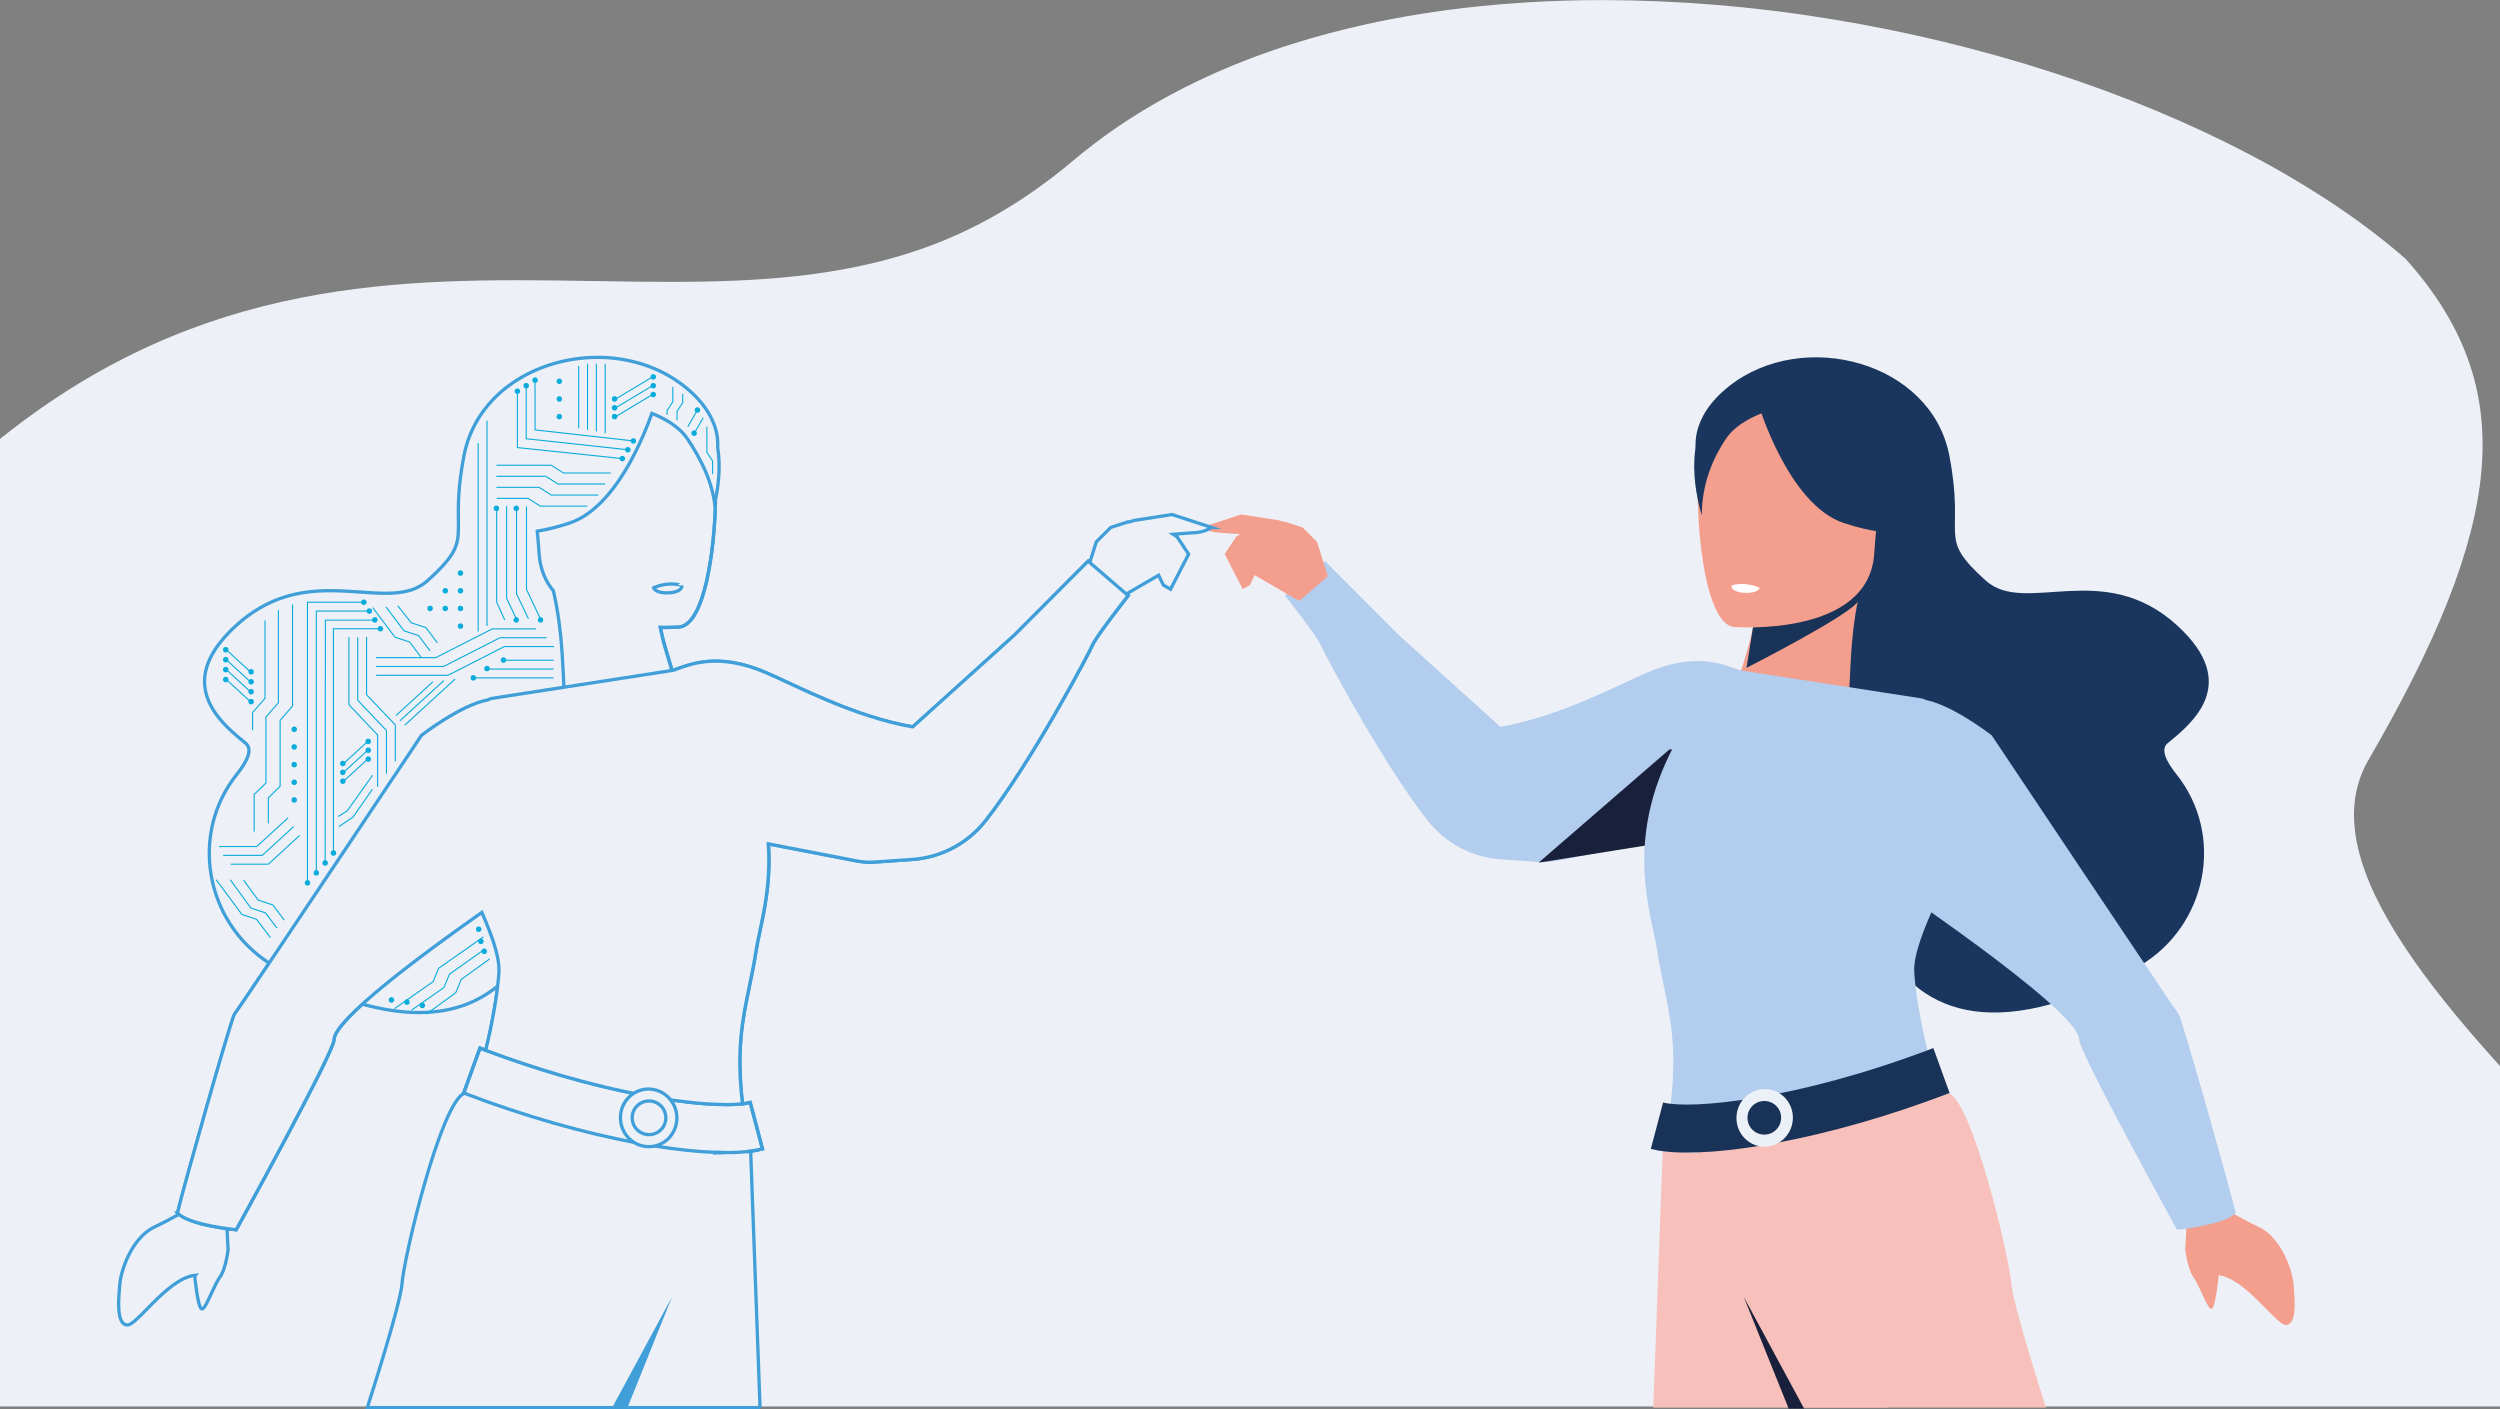 <?xml version="1.0" encoding="iso-8859-1"?>
<svg xmlns="http://www.w3.org/2000/svg" version="1.1" width="408" height="230" viewBox="0 0 408 230"><rect x="0" y="0" width="408" height="230" fill="#808080" stroke="none"/><svg xmlns:xlink="http://www.w3.org/1999/xlink" version="1.1" id="Ebene_1" x="-45" y="0" width="499" height="230" viewBox="0 0 2767.74 1275.56" style="enable-background:new 0 0 2767.74 1275.56;" xml:space="preserve">
<g id="Gruppe_1067">
	<path id="Differenzmenge_14" style="fill:#EDF1F7;" d="M2767.74,1273.06H0c3.51-9.68,7.47-19.45,11.79-29.03   c4.43-9.83,9.35-19.75,14.62-29.48c5.41-9.97,11.34-20.02,17.64-29.88c6.45-10.09,13.46-20.26,20.84-30.22   c7.55-10.2,15.7-20.47,24.22-30.52c8.71-10.28,18.06-20.63,27.78-30.76c9.93-10.35,20.54-20.76,31.52-30.95   c11.21-10.4,23.13-20.85,35.44-31.08c6.09-5.04,11.9-10.4,17.42-16.05c5.03-5.16,9.74-10.61,14.12-16.33   c4.04-5.29,7.73-10.83,11.04-16.6c3.11-5.42,5.85-11.05,8.19-16.85c2.24-5.56,4.09-11.27,5.54-17.08   c1.42-5.69,2.46-11.47,3.12-17.3c0.65-5.81,0.96-11.66,0.91-17.51c-0.05-5.91-0.41-11.82-1.07-17.7   c-1.43-12.15-3.85-24.16-7.24-35.91c-3.55-12.38-7.74-24.56-12.58-36.49c-9.77-24.49-22.18-49.77-34.18-74.22l0,0   c-11.92-24.29-24.24-49.4-34.23-74.16c-5.38-13.34-9.66-25.47-13.08-37.1c-3.63-12.1-6.36-24.46-8.15-36.97   c-0.87-6.24-1.44-12.43-1.7-18.4c-0.27-6.11-0.22-12.22,0.15-18.32c0.38-6.11,1.13-12.2,2.23-18.23c1.12-6.13,2.62-12.18,4.5-18.12   c1.95-6.14,4.28-12.15,6.99-18c2.86-6.15,6.1-12.12,9.69-17.87c3.85-6.15,8.06-12.06,12.6-17.72c4.93-6.13,10.17-11.98,15.72-17.55   c11.21-11.29,22.69-22.21,34.12-32.48c11.19-10.06,22.66-19.77,34.08-28.86c11.17-8.9,22.62-17.46,34.03-25.45   c11.14-7.8,22.57-15.29,33.96-22.25c11.11-6.79,22.51-13.27,33.88-19.26c11.07-5.83,22.43-11.38,33.79-16.48   c11.03-4.96,22.36-9.64,33.68-13.92c10.97-4.14,22.27-8.03,33.56-11.56c10.92-3.41,22.16-6.57,33.43-9.41   c10.84-2.73,22.04-5.25,33.28-7.47c10.77-2.13,21.91-4.07,33.12-5.75c10.68-1.6,21.76-3.02,32.95-4.23   c20.68-2.23,42.04-3.78,65.32-4.75c19.58-0.81,40.67-1.21,64.47-1.21s47.25,0.38,69.98,0.75h0.71c22.42,0.38,45.6,0.76,68.08,0.76   s40.76-0.36,58.2-1.09c20.57-0.86,39.22-2.25,57.01-4.24c40.83-4.56,76.84-12.33,110.11-23.75c11.76-4.03,23.49-8.69,34.88-13.84   c11.76-5.32,23.51-11.33,34.93-17.86c11.76-6.73,23.52-14.21,34.97-22.26c11.76-8.26,23.54-17.36,35-27.03   c13.19-11.1,26.96-21.5,41.24-31.15c14.14-9.57,29.17-18.68,44.66-27.09c4.79-2.61,9.61-5.14,14.32-7.53   c18.67-9.42,37.79-17.9,57.31-25.4c13.21-5.09,26.83-9.85,40.48-14.15h0.01c21.55-6.8,44.12-12.8,67.08-17.84   c16.04-3.52,32.67-6.67,49.42-9.34c16.49-2.64,33.53-4.89,50.64-6.69c14.47-1.54,29.61-2.8,44.99-3.75   c22.42-1.38,45.54-2.08,68.7-2.08c69.53,0.17,138.93,5.95,207.53,17.29c34.03,5.56,68.29,12.5,101.82,20.61   c33.22,8.04,66.22,17.36,98.11,27.69c31.79,10.31,62.94,21.78,92.59,34.11c29.75,12.37,58.43,25.78,85.25,39.86   c26.13,13.65,51.53,28.65,76.1,44.93c22.74,15.05,44.49,31.53,65.14,49.34c6.59,7.33,12.77,14.77,18.36,22.1   c5.64,7.39,10.87,14.93,15.54,22.39c4.63,7.38,8.88,14.98,12.74,22.79c3.74,7.58,7.07,15.37,9.96,23.31   c5.72,15.73,9.63,32.05,11.67,48.66c1.04,8.49,1.62,17.03,1.75,25.59c0.13,8.63-0.19,17.58-0.95,26.58   c-0.76,8.97-1.98,18.29-3.63,27.7c-1.64,9.35-3.76,19.08-6.29,28.93c-2.52,9.77-5.52,19.96-8.93,30.28   c-3.38,10.22-7.26,20.91-11.55,31.75c-16.61,42.05-40.17,89.17-72,144.08c-3.42,5.89-6.2,12.12-8.3,18.6   c-2.04,6.36-3.42,12.91-4.12,19.54c-0.7,6.78-0.78,13.61-0.24,20.41c0.57,7.14,1.69,14.23,3.34,21.2   c1.76,7.43,3.97,14.74,6.63,21.9c2.67,7.25,5.9,14.82,9.62,22.52c3.59,7.42,7.73,15.18,12.31,23.05   c4.41,7.57,9.35,15.48,14.71,23.51c10.12,15.17,21.7,30.89,35.42,48.05c12.18,15.23,25.73,31.22,41.45,48.88   c29.1,32.71,60.79,65.7,91.44,97.59l0.02,0.03l0.1,0.1c24.43,25.43,47.51,49.45,69.1,73.07c11.62,12.7,21.69,24.08,30.78,34.76   c10.19,11.96,18.94,22.8,26.74,33.13c9.23,12.71,17.77,25.91,25.59,39.53c7.28,12.7,13.86,25.78,19.7,39.2l0,0L2767.74,1273.06z"/>
	<path id="Pfad_926" style="fill:#F49E8D;" d="M1407.63,470.99l-34.49-5.39l-35.7,11.69c4.32,2.8,9.29,4.41,14.42,4.69   c8.55,0.45,28.28,2.2,28.28,2.2l20.98,6.82l20.93-15.32L1407.63,470.99L1407.63,470.99z"/>
	<path id="Pfad_744" style="fill:#1A365E;" d="M1785.17,409.74c0,0-8.47-30.45,29.99-60.56c67-52.46,182.51-21.72,198.91,62.82   c14.9,76.76-11.98,72.87,32.97,113.42c35.88,32.36,106.47-20.67,173.67,40.97c57.44,52.67,13.17,88.19-8.96,106.3   c-6.46,5.28-1.82,15.83,7.99,28.13c44.09,55.27,27.8,136.94-32.93,173.16c-15.43,9.22-31.57,17.2-48.26,23.88   c-240.72,96.08-213.23-211-213.23-211l-85.44-210.29l-54.71-66.82L1785.17,409.74z"/>
	<path id="Pfad_745" style="fill:#F49E8D;" d="M1920.37,647.19c3.04-2.84,2.67-14.24,3.76-35.04c0.99-18.85,2.04-48.12,9.56-79.56   l-5.05-0.24l-84.88-3.92c0,0-3.84,24.61-9.15,47.4c-0.04,0.19-0.08,0.38-0.13,0.57c-4.56,19.8-16.49,48.55-11.41,53.86   c26.08,27.33,85.57,27.83,97.29,16.92L1920.37,647.19z"/>
	<path id="Pfad_746" style="fill:#F49E8D;" d="M2229.25,1100.73l-1.57,30.37c0,0,1.87,17.31,7.55,25.08   c5.67,7.78,12.75,29.64,16.35,28.53s6.29-29.77,6.29-29.77l-0.56-0.68c24.64,2.22,52.87,45.42,61.51,45.05   c10.47-0.45,7.96-24.14,6.87-37.14s-11.31-42.29-31.49-51.62c-14.75-6.82-36.16-19.54-36.16-19.54l-28.78,9.72L2229.25,1100.73z"/>
	<path id="Pfad_747" style="fill:#FFFFFF;" d="M1802.97,436.47l52.1,3.39c0,0-3.87,25.66-23.72,25.66S1802.97,436.47,1802.97,436.47   L1802.97,436.47z"/>
	<path id="Pfad_748" style="fill:#B2CDED;" d="M1942.15,787.65c0,0,189.53,125.59,189.53,153.35c0,11.44,88.57,172.08,88.57,172.08   s42.88-4.08,53.14-15.18c-5.13-22.2-49-177.02-51.56-179.79s-169.34-252.57-169.34-252.57s-49.85-38.75-72.39-31.87   s-89.25,104.03-37.94,153.99L1942.15,787.65z"/>
	<path id="Pfad_749" style="fill:#B2CDED;" d="M1846.81,641.41c0,0-15.77,29.3-17.48,34.07c-1.68,4.75-71.15,84.42-71.15,84.42   l-100.13,19.33c-5.14,0.99-10.39,1.31-15.61,0.95l-34.23-2.37c-26.05-1.78-50.12-14.52-66.25-35.05   c-42.16-53.73-94.72-153.5-96.88-159.01c-2.82-7.28-32.31-44.77-32.31-44.77l36.21-31.2l66.72,66.93l92.06,83.1   c53.23-9.15,105.89-37.51,132.47-48.96c44.39-19.13,69.77-7.4,84.06-2.33c14.31,5.1,22.16,13.27,22.16,13.27l0.35,21.61   L1846.81,641.41z"/>
	<path id="Pfad_750" style="fill:#F49E8D;" d="M1412.97,472.21l15.67,5.09l13.08,13.07l9.87,31.14l-25.95,22.44l-40.37-23.41   l-4.23,8.92l-6.55,3.75l-8.17-15.88l-8.17-15.88l10.44-15.72l15.17-9.77l29.2-3.74L1412.97,472.21z"/>
	<path id="Pfad_751" style="fill:#19203B;" d="M1642.33,780.8l120.68-19.32l65.81-79.72l-68.04-3.48L1642.33,780.8L1642.33,780.8z"/>
	<path id="Pfad_752" style="fill:#193257;" d="M1830.54,604.44c0.71-0.43,96.1-48.82,101.22-60.73s1.34-12.13,1.94-11.12   c0.59,1.01-97.28,35.24-97.28,35.24L1830.54,604.44L1830.54,604.44z"/>
	<path id="Pfad_753" style="fill:#F49E8D;" d="M1818.82,567.44c0,0,122.3,9.94,127.32-66.32s24.19-126.34-53.69-135.91   c-77.88-9.57-94.97,18.53-102.84,43.58s-2.47,154.1,29.22,158.65L1818.82,567.44z"/>
	<path id="Pfad_754" style="fill:#1A365E;" d="M1840.71,364.12c0,0,27.02,92.11,77.59,109.14c50.57,17.03,73.94,4.86,73.94,4.86   s-37.23-34.3-41.42-89.73C1950.82,388.39,1869.17,323.31,1840.71,364.12z"/>
	<path id="Pfad_755" style="fill:#1A365E;" d="M1848.93,372.41c0,0-25.59,7.49-37.17,24.9c-11.33,17.03-21.59,39.93-21.72,68.94   c0,0-20.84-62.79,10.12-95.17C1832.99,336.74,1848.93,372.41,1848.93,372.41z"/>
	<path id="Pfad_244" style="fill:#FFFFFF;" d="M1842.51,531.98c0,0-1.27,5.4-14.7,4.55c0,0-11.27-0.7-10.93-6.63   C1816.88,529.91,1827.81,525.69,1842.51,531.98z"/>
	<path id="Pfad_756" style="fill:#B2CDED;" d="M1810.3,1037.16c46.43,1.66,218.87-0.8,203.38-29.85   c-15.49-29.05-29.36-95.28-31.3-127.04s37.98-95.33,68.1-171.21c15.41-38.82-60.51-76.78-60.51-76.78l-179.67-27.84   c0,0,10.61,10.82-45.55,70.85c-45.55,86.04-20.25,151.83-15.18,184.73c8.51,55.28,25.48,84.19,5.06,182.2"/>
	<path id="Differenzmenge_16" style="fill:#F8C0BA;" d="M1957.77,1274.06h-211.63l8.49-231.83l163.11,6.8v0.03   c0.43,1.67,10.33,41.35,20.01,87.77c5.81,27.88,10.44,52.86,13.76,74.27c4.15,26.75,6.26,47.94,6.27,62.97l0,0L1957.77,1274.06z"/>
	<path id="Differenzmenge_15" style="fill:#F8C0BA;" d="M2101.64,1274.05h-229.09c-8.51-13.09-18.42-33.69-29.43-61.22   c-8.81-22.03-18.35-48.52-28.35-78.74c-17.07-51.58-29.65-96.48-29.78-96.93l0.12-0.03c4.99-1.28,50.15-12.83,98.4-24.17   c29.9-7.03,55.22-12.63,75.25-16.64c25.06-5.02,41.88-7.56,50.01-7.56c1.33-0.03,2.66,0.08,3.97,0.33   c4.98,1.15,10.98,9.8,17.83,25.71c2.99,6.94,6.15,15.29,9.38,24.81c2.95,8.67,5.97,18.35,8.99,28.76   c5.29,18.25,10.5,38.6,14.67,57.3c3.76,16.87,6.28,30.67,6.73,36.9c0.79,10.94,12.78,53.66,31.3,111.5l0,0V1274.05z"/>
	<path id="Differenzmenge_17" style="fill:#19203B;" d="M1882.73,1275.06h-14.01l-40.71-101.25   C1828.39,1174.52,1855.36,1224.51,1882.73,1275.06L1882.73,1275.06z"/>
	<g id="Gruppe_617">
		<path id="Pfad_771" style="fill:#193257;" d="M1754.93,1042.02c-3.71-0.46-7.39-1.16-11.01-2.11l11.12-42.02    c23.64,6.39,119.66-1.49,244.61-49.26l14.74,40.69C1901.36,1032.54,1800.97,1047.99,1754.93,1042.02z"/>
	</g>
	<g id="Gruppe_618">
		<path id="Pfad_772" style="fill:#ECF0F7;" d="M1843.61,1037.68c-13.96-1.81-23.82-14.89-21.97-29.15s14.71-24.4,28.68-22.59    c13.97,1.81,23.82,14.89,21.97,29.15C1870.44,1029.35,1857.58,1039.49,1843.61,1037.68z M1848.92,996.72    c-8.31-1.26-16.07,4.46-17.33,12.77s4.46,16.07,12.77,17.33s16.07-4.46,17.33-12.77c0.02-0.11,0.03-0.21,0.04-0.32    c1.15-8.23-4.59-15.84-12.82-17.01l0,0H1848.92z"/>
	</g>
	<path id="Differenzmenge_18" style="fill:#EDF1F7;stroke:#409FD9;stroke-width:3;stroke-miterlimit:10;" d="M937.59,1274.06h-355.5   c18.52-57.83,30.52-100.55,31.3-111.5c0.44-6.1,2.88-19.55,6.52-35.96c4.03-18.16,9.08-38.06,14.24-56.04   c2.93-10.23,5.88-19.79,8.76-28.42c3.16-9.46,6.25-17.83,9.19-24.88c6.73-16.14,12.67-25.48,17.66-27.75l-0.22-0.09l-0.07-0.03   l-0.15-0.06l14.74-40.69c1.76,0.67,3.54,1.35,5.31,2.01c4.76-19.19,8.39-38.64,10.85-58.26c-9.24,7.66-19.77,13.62-31.09,17.6   c-6.15,2.15-12.48,3.76-18.91,4.81c-7.06,1.14-14.2,1.7-21.35,1.68c-8.1-0.03-16.19-0.64-24.2-1.84   c-9.11-1.36-18.12-3.28-26.99-5.75c-6.66,5.86-12.89,12.19-18.65,18.94c-4.64,5.68-6.99,10.11-6.99,13.18   c0,2.61-4.66,13.28-13.84,31.72c-7.35,14.76-17.59,34.47-30.45,58.61c-21.88,41.09-44.06,81.34-44.28,81.75h-0.03   c-0.86-0.09-3.99-0.41-8.38-1.02l0.99,19.04c0,0-0.48,4.36-1.65,9.62c-0.6,2.8-1.38,5.56-2.33,8.26c-0.85,2.55-2.05,4.98-3.57,7.2   c-2.36,3.25-4.96,8.91-7.48,14.4c-3.34,7.29-6.5,14.18-8.6,14.18c-0.09,0-0.18-0.01-0.27-0.04c-0.82-0.25-1.66-1.97-2.5-5.12   c-0.84-3.36-1.5-6.76-1.99-10.18c-1.08-7.06-1.76-14.17-1.79-14.47l0,0l0.56-0.68c-6.69,0.6-14.2,4.24-22.97,11.13   c-7.55,5.93-14.69,13.2-21,19.62l0,0c-7.85,7.98-14.05,14.29-17.42,14.29h-0.11c-1.66-0.05-3.21-0.81-4.28-2.07   c-5.08-5.78-3.68-22.3-2.75-33.24l0.03-0.33c0.04-0.51,0.09-1.01,0.13-1.5c0.43-4.15,1.28-8.26,2.54-12.24   c1.56-5.15,3.58-10.16,6.04-14.95c4.27-8.29,11.72-19.26,22.91-24.43c5.77-2.67,13.19-6.52,22.06-11.46   c-0.44-0.37-0.86-0.77-1.25-1.19c1.22-5.27,4.63-18.09,9.86-37.07c4.88-17.71,10.88-39.06,16.88-60.11   c11.12-38.98,23.48-81.16,24.82-82.61c0.63-0.68,11.19-16.28,31.4-46.37c-28.17-18.18-47.33-47.42-52.74-80.51   c-1.27-7.73-1.76-15.58-1.47-23.41c0.3-7.88,1.41-15.72,3.3-23.38c1.94-7.8,4.7-15.37,8.24-22.58c3.68-7.47,8.15-14.53,13.35-21.04   c5.22-6.54,8.61-12.15,10.09-16.69c0.77-2.09,1.02-4.33,0.75-6.54c-0.31-1.93-1.33-3.68-2.85-4.89l-0.46-0.37   c-7.12-5.82-15.97-13.07-23.34-22.11c-3.75-4.51-6.89-9.49-9.34-14.81c-2.49-5.45-3.87-11.33-4.08-17.31   c-0.1-3.9,0.31-7.79,1.23-11.58c1.07-4.33,2.65-8.52,4.72-12.48c2.49-4.74,5.44-9.21,8.81-13.37c4.13-5.09,8.64-9.86,13.5-14.26   c6.65-6.15,13.94-11.57,21.75-16.16c6.87-4,14.14-7.25,21.71-9.69c6.96-2.23,14.12-3.81,21.37-4.72   c6.88-0.86,13.82-1.28,20.75-1.24c8.68,0,16.97,0.53,26.13,1.17l1.14,0.08c8,0.56,15.56,1.09,22.73,1.09c8.39,0,15-0.73,20.81-2.3   c6.41-1.63,12.34-4.78,17.27-9.19c13.97-12.61,21.1-20.99,24.61-28.93c1.64-3.77,2.64-7.78,2.97-11.87c0.33-4.66,0.41-9.33,0.26-14   l0,0c-0.17-12.7-0.41-30.07,5.13-58.61c2.59-13.47,7.94-26.26,15.72-37.56c7.58-10.92,17.1-20.35,28.08-27.83   c5.52-3.8,11.34-7.15,17.41-10.02c6.13-2.9,12.47-5.33,18.97-7.28c13.17-3.94,26.84-5.95,40.59-5.96   c13.94-0.04,27.79,2.09,41.07,6.32c13.41,4.25,25.96,10.85,37.07,19.5c12.71,9.95,21.65,21,26.56,32.81   c3.13,7.22,4.54,15.08,4.12,22.94c2.83,17.36,0.49,35.27-1.97,47.23c-0.2,12.26-0.97,25.17-2.24,37.35   c-1.21,12.33-3.16,24.58-5.86,36.68c-2.77,12.01-6.1,21.6-9.9,28.48c-4.26,7.71-9.1,12.01-14.38,12.77   c-0.05,0-5.32,0.43-13.57,0.43c-1.33,0-2.69-0.01-4.03-0.03l0,0c0.6,2.79,1.2,5.48,1.79,8c0.04,0.2,0.09,0.4,0.13,0.57   c1.46,6.34,3.69,13.65,5.84,20.71v0.02c0.99,3.23,2.01,6.57,2.92,9.7l1.16-0.18l0.1-0.04l0.11-0.04c0.93-0.33,1.93-0.7,2.9-1.05   c8.26-3.03,19.58-7.17,35.22-7.17c6.97,0.03,13.92,0.8,20.74,2.3c8.64,1.93,17.08,4.7,25.2,8.25c5.23,2.25,11.36,5.11,18.46,8.42   c14.35,6.69,32.21,15.01,51.76,22.55c10.6,4.08,20.84,7.6,30.44,10.45c10.45,3.14,21.07,5.66,31.82,7.55l92.07-83.1l66.72-66.94   l1.38,1.18l5.9-18.61l13.08-13.07l15.67-5.09l1.14,0.15l4.2-1.37l34.5-5.39l35.7,11.69h-0.01c-1.26,0.85-2.6,1.58-4,2.18   c-3.3,1.45-6.82,2.3-10.42,2.51c-4.99,0.26-13.74,0.96-20.2,1.51l3.47,2.24l10.44,15.72l-8.17,15.88l-8.17,15.88l-6.55-3.75   l-4.23-8.91l-29.25,16.96l1.74,1.5c-0.05,0.07-7.45,9.47-15.1,19.65c-12.77,17-16.41,23.04-17.21,25.11   c-1.06,2.71-14.61,28.82-33.44,61.42c-16.7,28.92-41.26,69.32-63.44,97.6c-16.14,20.52-40.21,33.25-66.26,35.05l-34.23,2.37   c-1.38,0.1-2.78,0.14-4.17,0.14c-3.84,0-7.67-0.37-11.44-1.09l-80.41-15.53c1.01,14.79,0.55,29.64-1.39,44.34   c-1.68,13.28-4.15,24.82-6.33,35l0,0v0.02c-1.38,6.43-2.56,11.99-3.32,16.9c-1.8,11.73-4,22.31-6.12,32.55l0,0   c-3.15,15.22-6.13,29.59-7.63,46.38c-0.8,9.07-1.11,18.17-0.93,27.28c0.23,11,1.03,21.98,2.38,32.89c2.3-0.24,4.58-0.65,6.82-1.22   l11.12,42.02c-3.54,0.93-7.13,1.62-10.75,2.08l0.05,0.22l0,0l-1.1-0.09c-0.69,0.08-1.36,0.16-2,0.23l3.1-0.13l8.49,231.83l0,0   L937.59,1274.06z M897.06,1043.07L897.06,1043.07c-0.05,0.17-0.09,0.33-0.14,0.5l7.73-0.32   C902.18,1043.23,899.63,1043.17,897.06,1043.07L897.06,1043.07L897.06,1043.07z"/>
	<g id="Gruppe_618-2">
		<path id="Pfad_772-2" style="fill:#ECF0F7;" d="M840.12,1037.68c13.96-1.81,23.82-14.89,21.97-29.15s-14.71-24.4-28.68-22.59    s-23.82,14.89-21.97,29.15C813.29,1029.35,826.15,1039.49,840.12,1037.68z M834.81,996.72c8.31-1.26,16.07,4.46,17.33,12.77    s-4.46,16.07-12.77,17.33s-16.07-4.46-17.33-12.77c-0.02-0.11-0.03-0.21-0.04-0.32C820.85,1005.5,826.59,997.89,834.81,996.72    L834.81,996.72z"/>
	</g>
	<path id="Pfad_244-2" style="fill:none;stroke:#409FD9;stroke-width:3;" d="M841.22,531.98c0,0,1.27,5.4,14.7,4.55   c0,0,11.27-0.7,10.93-6.63C866.85,529.91,855.92,525.69,841.22,531.98z"/>
	<g id="Gruppe_617-2">
		<path id="Pfad_771-2" style="fill:none;stroke:#409FD9;stroke-width:3;" d="M928.8,1042.02c3.71-0.46,7.39-1.16,11.01-2.11    l-11.12-42.02c-23.64,6.39-119.66-1.49-244.61-49.26l-14.74,40.69C782.37,1032.54,882.76,1047.99,928.8,1042.02L928.8,1042.02z"/>
	</g>
	<path id="Pfad_966" style="fill:none;stroke:#409FD9;stroke-width:3;" d="M410.22,1097.66c0,0,7.49,10.74,52.94,15.36"/>
	<path id="Differenzmenge_24" style="fill:none;stroke:#409FD9;stroke-width:3;stroke-miterlimit:10;" d="M760.18,625.23   L760.18,625.23l-0.02-0.54v-0.16c-0.15-3.66-0.32-7.8-0.56-12.38c-0.06-1.04-0.11-2.1-0.17-3.2v-0.22l-0.05-0.67v-0.03   c-0.48-9.34-1.07-20.96-2.41-33.82c-1.33-13.26-3.47-26.43-6.42-39.42c-3.71-4.47-6.7-9.5-8.85-14.9c-2.34-6-3.72-12.33-4.11-18.76   c-0.4-6.13-0.93-12.61-1.66-20.41c10.02-1.66,19.89-4.15,29.51-7.45c6.04-2.1,11.73-5.09,16.89-8.87   c5.41-3.97,10.4-8.49,14.88-13.49c8.26-9.07,16.23-20.6,23.66-34.24c7.36-13.68,13.65-27.9,18.83-42.53   c5.57,2.15,10.92,4.83,15.98,8c7.13,4.53,12.61,9.64,16.29,15.18c5.97,8.8,11.19,18.08,15.59,27.76c2.44,5.47,4.47,11.11,6.1,16.87   c1.71,6.06,2.85,12.27,3.41,18.55c-0.22,6.15-0.58,12.34-1.05,18.41c-1.09,14.96-3.16,29.84-6.21,44.53   c-3.23,14.87-7.25,26.2-11.95,33.67c-3.89,6.18-8.25,9.66-12.95,10.34c-0.05,0-5.31,0.43-13.57,0.43c-1.36,0-2.71-0.01-4.03-0.03   c0.61,2.85,1.2,5.46,1.79,8c0.04,0.18,0.08,0.37,0.13,0.57c1.46,6.34,3.68,13.64,5.84,20.7v0.02l0,0l0,0   c0.95,3.12,2.03,6.64,2.98,9.93c-3.28,1.25-6.46,2.74-9.51,4.48l-88.36,13.69l0,0V625.23z"/>
	<path id="Vereinigungsmenge_15" style="fill:#EDF1F7;stroke:#409FD9;stroke-width:3;stroke-miterlimit:10;" d="M410.22,1097.9   c5.13-22.2,49-177.02,51.56-179.79s169.34-252.57,169.34-252.57s35.69-27.75,60.33-32.11c1.38-0.74,2.16-1.13,2.18-1.14   l165.39-25.62l0.21-0.07c14.29-5.07,39.67-16.8,84.06,2.33c26.58,11.45,79.24,39.81,132.48,48.96l92.07-83.1l66.72-66.94   l36.21,31.2c0,0-29.49,37.49-32.31,44.77c-2.15,5.51-54.72,105.28-96.88,159.02c-16.13,20.53-40.21,33.27-66.26,35.05l-34.23,2.37   c-5.22,0.36-10.47,0.04-15.61-0.95l-80.42-15.52c0.22,3.11,0.37,6.23,0.46,9.34c0.31,12.99-0.48,25.99-2.36,38.84   c-1.65,11.71-3.86,22.04-5.81,31.16c-1.38,6.43-2.56,11.99-3.32,16.91c-1.8,11.74-4,22.32-6.12,32.55   c-3.16,15.21-6.13,29.58-7.63,46.37c-0.8,9.07-1.11,18.17-0.93,27.28c0.23,11,1.03,21.98,2.38,32.89c-4.77,0.5-9.56,0.74-14.36,0.7   l0,0c-12.33-0.12-24.65-0.94-36.88-2.47c-15.55-1.83-32.37-4.59-50.01-8.22c-19.74-4.06-40.29-9.16-61.09-15.17   c-23.14-6.68-46.73-14.53-70.14-23.32c3.1-12.6,5.86-25.91,7.99-38.5c1.87-10.55,3.2-21.19,3.98-31.88   c0.56-9.21-2.32-21.61-9.07-39.02c-1.89-4.87-4.04-10.03-6.39-15.41c-55.92,39.35-133.84,97.37-133.84,115.17   c0,11.44-88.57,172.08-88.57,172.08s-42.87-4.08-53.14-15.18L410.22,1097.9z"/>
	<g id="Gruppe_618-3">
		<path id="Pfad_772-3" style="fill:#ECF0F7;stroke:#409FD9;stroke-width:3;" d="M840.12,1037.68    c13.96-1.81,23.82-14.89,21.97-29.15s-14.71-24.4-28.68-22.59s-23.82,14.89-21.97,29.15    C813.29,1029.35,826.15,1039.49,840.12,1037.68z M834.81,996.72c8.31-1.26,16.07,4.46,17.33,12.77s-4.46,16.07-12.77,17.33    s-16.07-4.46-17.33-12.77c-0.02-0.11-0.03-0.21-0.04-0.32C820.85,1005.5,826.59,997.89,834.81,996.72L834.81,996.72z"/>
	</g>
	<path id="Differenzmenge_30" style="fill:#409FD9;" d="M803.21,1275.06h14.01l40.72-101.25c-0.38,0.71-27.35,50.7-54.72,101.25l0,0   H803.21z"/>
	<circle id="Ellipse_190" style="fill:#09ABDB;" cx="717.92" cy="354.06" r="2.5"/>
	<circle id="Ellipse_195" style="fill:#09ABDB;" cx="812.92" cy="415.06" r="2.5"/>
	<circle id="Ellipse_191" style="fill:#09ABDB;" cx="725.92" cy="349.06" r="2.5"/>
	<circle id="Ellipse_211" style="fill:#09ABDB;" cx="880.92" cy="371.06" r="2.5"/>
	<circle id="Ellipse_212" style="fill:#09ABDB;" cx="877.92" cy="392.06" r="2.5"/>
	<circle id="Ellipse_194" style="fill:#09ABDB;" cx="817.92" cy="407.06" r="2.5"/>
	<circle id="Ellipse_230" style="fill:#09ABDB;" cx="698.92" cy="460.06" r="2.5"/>
	<circle id="Ellipse_233" style="fill:#09ABDB;" cx="716.92" cy="460.06" r="2.5"/>
	<circle id="Ellipse_231" style="fill:#09ABDB;" cx="716.92" cy="561.06" r="2.5"/>
	<circle id="Ellipse_232" style="fill:#09ABDB;" cx="738.92" cy="561.06" r="2.5"/>
	<circle id="Ellipse_192" style="fill:#09ABDB;" cx="733.92" cy="344.06" r="2.5"/>
	<circle id="Ellipse_202" style="fill:#09ABDB;" cx="593.92" cy="569.06" r="2.5"/>
	<circle id="Ellipse_193" style="fill:#09ABDB;" cx="822.92" cy="399.06" r="2.5"/>
	<path id="Pfad_996" style="fill:none;stroke:#09ABDB;" d="M812.92,415.06l-95-10V353.6"/>
	<path id="Pfad_997" style="fill:none;stroke:#09ABDB;" d="M817.92,407.06l-92-10v-48"/>
	<path id="Pfad_998" style="fill:none;stroke:#09ABDB;" d="M822.92,399.06l-89-10v-45"/>
	<path id="Pfad_1005" style="fill:none;stroke:#09ABDB;" d="M565.42,576.61v61.2l26.07,27.47"/>
	<path id="Pfad_1008" style="fill:none;stroke:#09ABDB;" d="M591.42,712.11v-47.23"/>
	<path id="Pfad_1004" style="fill:none;stroke:#09ABDB;" d="M573.42,576.81v57l26.15,27.53"/>
	<path id="Pfad_1007" style="fill:none;stroke:#09ABDB;" d="M599.42,700.15v-38.82"/>
	<path id="Pfad_1003" style="fill:none;stroke:#09ABDB;" d="M581.42,576.47v52.34l26.15,27.43"/>
	<path id="Pfad_1006" style="fill:none;stroke:#09ABDB;" d="M607.42,689.18v-32.95"/>
	<g id="Gruppe_1066">
		<path id="Pfad_1005-2" style="fill:none;stroke:#09ABDB;" d="M590.1,611.2h65.02l51.08-26.04"/>
		<path id="Pfad_1008-2" style="fill:none;stroke:#09ABDB;" d="M751.06,585.2H706"/>
		<path id="Pfad_1004-2" style="fill:none;stroke:#09ABDB;" d="M589.92,603.2h61.2l51.06-26.02"/>
		<path id="Pfad_1007-2" style="fill:none;stroke:#09ABDB;" d="M744.4,577.2H702"/>
		<path id="Pfad_1003-2" style="fill:none;stroke:#09ABDB;" d="M589.94,595.2h54.18l51.12-26.03"/>
		<path id="Pfad_1006-2" style="fill:none;stroke:#09ABDB;" d="M734.85,569.2H695"/>
	</g>
	<g id="Gruppe_1065">
		<circle id="Ellipse_197" style="fill:#09ABDB;" cx="578.92" cy="545.06" r="2.5"/>
		<circle id="Ellipse_199" style="fill:#09ABDB;" cx="527.92" cy="799.06" r="2.5"/>
		<circle id="Ellipse_196" style="fill:#09ABDB;" cx="583.92" cy="553.06" r="2.5"/>
		<circle id="Ellipse_200" style="fill:#09ABDB;" cx="535.92" cy="790.06" r="2.5"/>
		<circle id="Ellipse_204" style="fill:#09ABDB;" cx="543.92" cy="781.06" r="2.5"/>
		<circle id="Ellipse_198" style="fill:#09ABDB;" cx="588.92" cy="561.06" r="2.5"/>
		<circle id="Ellipse_203" style="fill:#09ABDB;" cx="551.42" cy="772.06" r="2.5"/>
		<path id="Pfad_999" style="fill:none;stroke:#09ABDB;" d="M579.38,545.05h-51.46v253.86"/>
		<path id="Pfad_1000" style="fill:none;stroke:#09ABDB;" d="M583.92,553.05h-48v236.76"/>
		<path id="Pfad_1001" style="fill:none;stroke:#09ABDB;" d="M589.13,561.28h-44.99l-0.23,219.38"/>
		<path id="Pfad_1002" style="fill:none;stroke:#09ABDB;" d="M551.42,569.06h45"/>
	</g>
	<path id="Pfad_1009" style="fill:none;stroke:#09ABDB;" d="M773.42,387.64v-56.45"/>
	<path id="Pfad_1022" style="fill:none;stroke:#09ABDB;" d="M872.21,386.18l8.67-15.01"/>
	<path id="Pfad_1011" style="fill:none;stroke:#09ABDB;" d="M789.42,390.43v-61.27"/>
	<path id="Pfad_1055" style="fill:none;stroke:#09ABDB;" d="M689.42,605.56h61.27"/>
	<path id="Pfad_1010" style="fill:none;stroke:#09ABDB;" d="M781.42,389.03v-59.87"/>
	<path id="Pfad_1056" style="fill:none;stroke:#09ABDB;" d="M704.72,597.56h45.97"/>
	<path id="Pfad_1023" style="fill:none;stroke:#09ABDB;" d="M877.97,392.2l8.2-14.2"/>
	<path id="Pfad_1012" style="fill:none;stroke:#09ABDB;" d="M797.42,392.24v-63.08"/>
	<path id="Pfad_1054" style="fill:none;stroke:#09ABDB;" d="M678.32,613.56h72.36"/>
	<path id="Pfad_1013" style="fill:none;stroke:#09ABDB;" d="M682.42,571.56V401.09"/>
	<path id="Pfad_1015" style="fill:none;stroke:#09ABDB;" d="M690.42,566.55v-185.9"/>
	<path id="Pfad_1016" style="fill:none;stroke:#09ABDB;" d="M458.38,782.2h34.05l28.42-26.04"/>
	<path id="Pfad_1021" style="fill:none;stroke:#09ABDB;" d="M559.46,708.08l22.94-21.02"/>
	<path id="Pfad_1062" style="fill:none;stroke:#09ABDB;" d="M805.2,378.08l35.03-21.02"/>
	<path id="Pfad_1027" style="fill:none;stroke:#09ABDB;" d="M615.89,656.43l45.66-41.84"/>
	<path id="Pfad_1017" style="fill:none;stroke:#09ABDB;" d="M451.62,774.2h35.35l28.41-26.02"/>
	<path id="Pfad_1020" style="fill:none;stroke:#09ABDB;" d="M559.46,700.07l22.91-20.99"/>
	<path id="Pfad_1061" style="fill:none;stroke:#09ABDB;" d="M805.2,370.07l35-20.99"/>
	<path id="Pfad_1026" style="fill:none;stroke:#09ABDB;" d="M611.6,652.36l39.68-36.35"/>
	<path id="Pfad_1018" style="fill:none;stroke:#09ABDB;" d="M447.92,766.2h34.06l28.46-26.03"/>
	<path id="Pfad_1019" style="fill:none;stroke:#09ABDB;" d="M559.46,692.1l22.98-21.02"/>
	<path id="Pfad_1060" style="fill:none;stroke:#09ABDB;" d="M805.2,362.1l35.07-21.02"/>
	<path id="Pfad_1025" style="fill:none;stroke:#09ABDB;" d="M607.96,647.7l33.48-30.63"/>
	<circle id="Ellipse_205" style="fill:#09ABDB;" cx="582.92" cy="671.06" r="2.5"/>
	<circle id="Ellipse_253" style="fill:#09ABDB;" cx="840.92" cy="341.06" r="2.5"/>
	<circle id="Ellipse_213" style="fill:#09ABDB;" cx="666.42" cy="518.67" r="2.5"/>
	<circle id="Ellipse_240" style="fill:#09ABDB;" cx="515.92" cy="660.06" r="2.5"/>
	<circle id="Ellipse_256" style="fill:#09ABDB;" cx="755.92" cy="345.06" r="2.5"/>
	<circle id="Ellipse_244" style="fill:#09ABDB;" cx="603.92" cy="905.06" r="2.5"/>
	<circle id="Ellipse_245" style="fill:#09ABDB;" cx="617.92" cy="907.06" r="2.5"/>
	<circle id="Ellipse_246" style="fill:#09ABDB;" cx="631.92" cy="910.06" r="2.5"/>
	<circle id="Ellipse_247" style="fill:#09ABDB;" cx="687.92" cy="861.06" r="2.5"/>
	<circle id="Ellipse_248" style="fill:#09ABDB;" cx="684.92" cy="852.06" r="2.5"/>
	<circle id="Ellipse_249" style="fill:#09ABDB;" cx="682.92" cy="841.06" r="2.5"/>
	<circle id="Ellipse_234" style="fill:#09ABDB;" cx="652.67" cy="534.67" r="2.5"/>
	<circle id="Ellipse_235" style="fill:#09ABDB;" cx="652.67" cy="550.67" r="2.5"/>
	<circle id="Ellipse_236" style="fill:#09ABDB;" cx="638.91" cy="550.67" r="2.5"/>
	<circle id="Ellipse_219" style="fill:#09ABDB;" cx="666.42" cy="566.67" r="2.5"/>
	<circle id="Ellipse_237" style="fill:#09ABDB;" cx="515.92" cy="708.06" r="2.5"/>
	<circle id="Ellipse_208" style="fill:#09ABDB;" cx="559.92" cy="691.06" r="2.5"/>
	<circle id="Ellipse_250" style="fill:#09ABDB;" cx="805.92" cy="361.06" r="2.5"/>
	<circle id="Ellipse_206" style="fill:#09ABDB;" cx="582.92" cy="679.06" r="2.5"/>
	<circle id="Ellipse_254" style="fill:#09ABDB;" cx="840.92" cy="349.06" r="2.5"/>
	<circle id="Ellipse_217" style="fill:#09ABDB;" cx="666.42" cy="550.67" r="2.5"/>
	<circle id="Ellipse_238" style="fill:#09ABDB;" cx="515.92" cy="692.06" r="2.5"/>
	<circle id="Ellipse_258" style="fill:#09ABDB;" cx="755.92" cy="377.06" r="2.5"/>
	<circle id="Ellipse_209" style="fill:#09ABDB;" cx="559.92" cy="699.06" r="2.5"/>
	<circle id="Ellipse_251" style="fill:#09ABDB;" cx="805.92" cy="369.06" r="2.5"/>
	<circle id="Ellipse_207" style="fill:#09ABDB;" cx="582.92" cy="687.06" r="2.5"/>
	<circle id="Ellipse_255" style="fill:#09ABDB;" cx="840.92" cy="357.06" r="2.5"/>
	<circle id="Ellipse_215" style="fill:#09ABDB;" cx="666.42" cy="534.67" r="2.5"/>
	<circle id="Ellipse_241" style="fill:#09ABDB;" cx="705.36" cy="597.46" r="2.5"/>
	<circle id="Ellipse_242" style="fill:#09ABDB;" cx="690.42" cy="605.09" r="2.5"/>
	<circle id="Ellipse_243" style="fill:#09ABDB;" cx="678.06" cy="613.51" r="2.5"/>
	<circle id="Ellipse_239" style="fill:#09ABDB;" cx="515.92" cy="676.06" r="2.5"/>
	<circle id="Ellipse_257" style="fill:#09ABDB;" cx="755.92" cy="361.06" r="2.5"/>
	<circle id="Ellipse_221" style="fill:#09ABDB;" cx="515.92" cy="724.06" r="2.5"/>
	<circle id="Ellipse_210" style="fill:#09ABDB;" cx="559.92" cy="707.06" r="2.5"/>
	<circle id="Ellipse_252" style="fill:#09ABDB;" cx="805.92" cy="377.06" r="2.5"/>
	<path id="Pfad_1024" style="fill:none;stroke:#09ABDB;" d="M889.45,386.18v23.12l5.18,7.86v11.9"/>
	<path id="Pfad_1063" style="fill:none;stroke:#09ABDB;" d="M853.45,375.52v-4l5.18-7.86v-13.58"/>
	<path id="Pfad_1064" style="fill:none;stroke:#09ABDB;" d="M862.45,380.41v-8.19l5.18-7.86v-7.89"/>
	<path id="Pfad_1033" style="fill:none;stroke:#09ABDB;" d="M586.98,549.92l20.19,26.8l13.2,4.34l10.39,13.79"/>
	<path id="Pfad_1034" style="fill:none;stroke:#09ABDB;" d="M598.98,549.32l16.34,21.64l13.2,4.34l10.39,13.79"/>
	<path id="Pfad_1035" style="fill:none;stroke:#09ABDB;" d="M609.51,548.16l12.42,15.58l13.2,4.34l10.39,13.79"/>
	<path id="Pfad_1028" style="fill:none;stroke:#09ABDB;" d="M586.73,714.39l-17.67,25.22l-12.86,8.62"/>
	<path id="Pfad_1029" style="fill:none;stroke:#09ABDB;" d="M586.87,701.62l-22.99,32.36l-8.05,5.01"/>
	<path id="Pfad_1030" style="fill:none;stroke:#09ABDB;" d="M514.42,547.07v91.92l-11.26,12.94v59.74l-10.66,10.46v23.13"/>
	<path id="Pfad_1037" style="fill:none;stroke:#09ABDB;" d="M501.58,552.15v83.84l-11.26,12.94v59.74l-10.66,10.46v33.61"/>
	<path id="Pfad_1038" style="fill:none;stroke:#09ABDB;" d="M489.5,561.5v70.49l-11.26,12.94v16.01"/>
	<path id="Pfad_1036" style="fill:none;stroke:#09ABDB;" d="M551.42,568.69v203.08"/>
	<path id="Pfad_1039" style="fill:none;stroke:#09ABDB;" d="M445.26,796.21l23.33,31.52l13.2,4.34l12.64,16.59"/>
	<path id="Pfad_1040" style="fill:none;stroke:#09ABDB;" d="M458.01,796.25l18.73,25.71l13.2,4.34l10.39,13.79"/>
	<path id="Pfad_1041" style="fill:none;stroke:#09ABDB;" d="M470.11,796.57l13.25,18.17l13.2,4.34l10.39,13.79"/>
	<path id="Pfad_1042" style="fill:none;stroke:#09ABDB;" d="M477.38,636.08l-22.94-21.02"/>
	<path id="Pfad_1043" style="fill:none;stroke:#09ABDB;" d="M477.38,627.07l-22.91-20.99"/>
	<path id="Pfad_1044" style="fill:none;stroke:#09ABDB;" d="M477.38,618.1l-22.98-21.02"/>
	<path id="Pfad_1045" style="fill:none;stroke:#09ABDB;" d="M477.38,609.1l-22.98-21.02"/>
	<circle id="Ellipse_222" style="fill:#09ABDB;" cx="453.92" cy="597.06" r="2.5"/>
	<circle id="Ellipse_228" style="fill:#09ABDB;" cx="453.92" cy="588.06" r="2.5"/>
	<circle id="Ellipse_223" style="fill:#09ABDB;" cx="476.92" cy="617.06" r="2.5"/>
	<circle id="Ellipse_229" style="fill:#09ABDB;" cx="476.92" cy="608.06" r="2.5"/>
	<circle id="Ellipse_224" style="fill:#09ABDB;" cx="453.92" cy="606.06" r="2.5"/>
	<circle id="Ellipse_225" style="fill:#09ABDB;" cx="476.92" cy="626.06" r="2.5"/>
	<circle id="Ellipse_226" style="fill:#09ABDB;" cx="453.92" cy="615.06" r="2.5"/>
	<circle id="Ellipse_227" style="fill:#09ABDB;" cx="476.92" cy="635.06" r="2.5"/>
	<path id="Pfad_1046" style="fill:none;stroke:#09ABDB;" d="M698.99,421.06h49.62l11.06,7.01h42.7"/>
	<path id="Pfad_1058" style="fill:none;stroke:#09ABDB;" d="M687.3,847.92l-40.64,28.48l-5.04,12.09L606.65,913"/>
	<path id="Pfad_1047" style="fill:none;stroke:#09ABDB;" d="M698.9,431.06h44.72l11.06,7.01h42.7"/>
	<path id="Pfad_1057" style="fill:none;stroke:#09ABDB;" d="M688.7,858.88l-32.21,22.84l-5.04,12.09l-29.27,20.48"/>
	<path id="Pfad_1048" style="fill:none;stroke:#09ABDB;" d="M698.95,441.06h38.62l11.06,7.01h42.7"/>
	<path id="Pfad_1059" style="fill:none;stroke:#09ABDB;" d="M692.87,867.9l-25.69,18.54l-5.04,12.09l-26.51,19.27"/>
	<path id="Pfad_1049" style="fill:none;stroke:#09ABDB;" d="M699.18,451.06h28.39l11.06,7.01h42.7"/>
	<path id="Pfad_1050" style="fill:none;stroke:#09ABDB;" d="M699.18,458.07v86.92l7.37,16.31"/>
	<path id="Pfad_1051" style="fill:none;stroke:#09ABDB;" d="M708.18,458.02v83.46l9.11,19.22"/>
	<path id="Pfad_1052" style="fill:none;stroke:#09ABDB;" d="M717.18,458.2v79.28l10.79,22.63"/>
	<path id="Pfad_1053" style="fill:none;stroke:#09ABDB;" d="M726.18,458.38v75.1l12.6,26.58"/>
</g>
</svg></svg>
